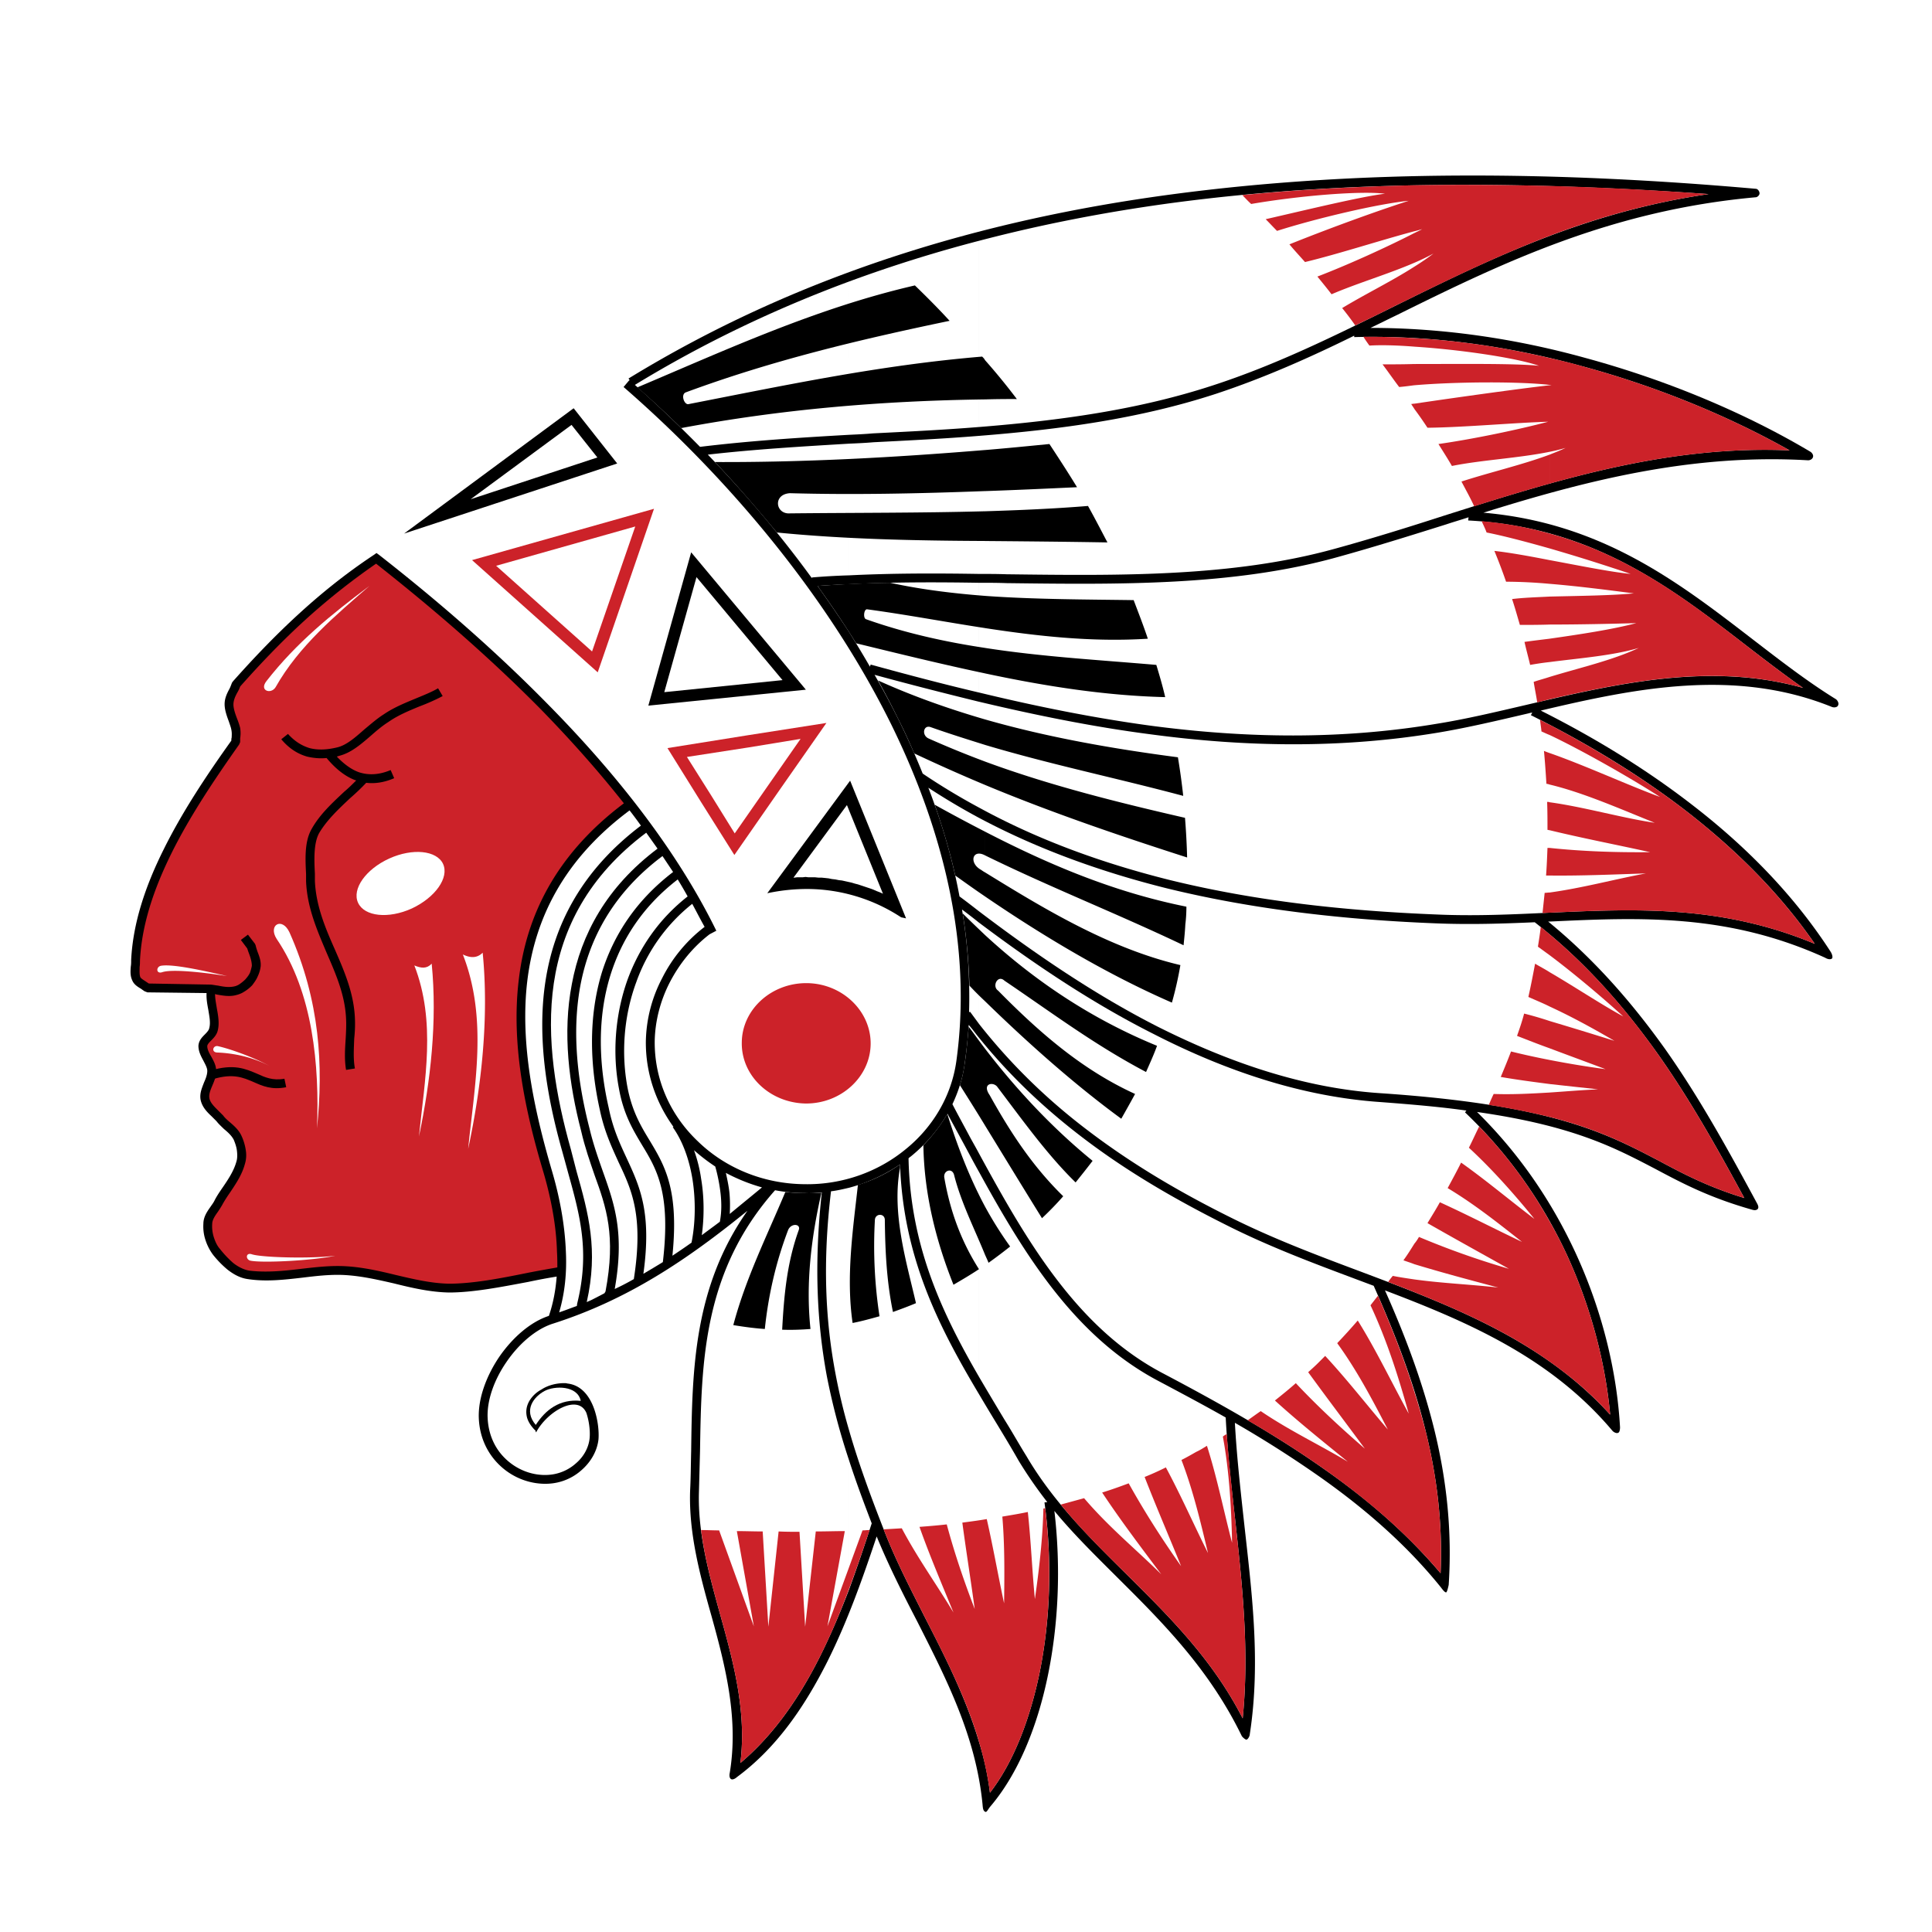 <svg xmlns="http://www.w3.org/2000/svg" width="2500" height="2500" viewBox="0 0 192.756 192.756"><g fill-rule="evenodd" clip-rule="evenodd"><path fill="#fff" d="M0 0h192.756v192.756H0V0z"/><path d="M53.384 142.695c-.424-.424-.707-.883-.812-1.307-.142-.601-.036-1.131.247-1.625a3.094 3.094 0 0 1 1.201-1.13c.636-.424 1.484-.637 2.261-.637.106 0 .212 0 .318.036 2.684.282 3.25 4.132 3.108 5.615-.141 1.13-.742 2.19-1.66 3.003a5.344 5.344 0 0 1-3.284 1.377c-1.73.105-3.532-.53-4.874-1.802-1.201-1.13-2.048-2.755-2.119-4.768-.07-1.978.777-4.238 2.084-6.146 1.307-1.872 3.072-3.426 4.909-4.026.424-1.235.671-2.543.777-3.921a56.82 56.82 0 0 0-2.826.53c-2.649.495-5.475 1.06-7.912 1.06-1.872-.035-3.708-.459-5.545-.918-1.554-.354-3.108-.706-4.662-.812-1.483-.105-2.967.071-4.415.248-1.837.211-3.637.423-5.474.141-.742-.105-1.377-.459-1.978-.918a10.008 10.008 0 0 1-1.483-1.519 5.121 5.121 0 0 1-.742-1.448 4.3 4.3 0 0 1-.212-1.625c0-.671.354-1.201.707-1.695.141-.212.283-.389.389-.6.247-.495.565-.954.883-1.413.53-.777 1.06-1.589 1.307-2.473.106-.317.106-.671.071-1.024-.036-.424-.177-.812-.318-1.165-.212-.424-.601-.777-.989-1.095-.247-.247-.529-.494-.742-.777l-.494-.494c-.495-.459-.954-.954-1.095-1.66-.106-.636.141-1.166.354-1.73.176-.389.317-.777.317-1.13 0-.318-.212-.672-.389-1.024-.247-.459-.494-.918-.494-1.483.035-.53.353-.848.671-1.166.177-.177.353-.388.389-.529.177-.565.035-1.201-.071-1.872-.106-.564-.212-1.13-.177-1.695l-5.898-.07-.284-.108a6.909 6.909 0 0 1-.354-.247c-.353-.212-.706-.424-.883-.848-.212-.459-.177-.918-.142-1.377.036-.212.036-.424.036-.601v-.035c.176-3.673 1.413-7.382 3.249-11.055 1.801-3.638 4.167-7.24 6.746-10.843 0-.106 0-.212.035-.318 0-.212.036-.424-.035-.777-.035-.212-.141-.495-.247-.812-.212-.565-.424-1.165-.424-1.73 0-.601.247-1.095.495-1.554.106-.212.176-.424.247-.601l.106-.141c1.978-2.225 4.026-4.379 6.322-6.499 2.296-2.119 4.804-4.167 7.735-6.11l.247-.177.248.177c4.062 3.179 10.383 8.335 16.741 14.798 6.393 6.463 12.785 14.268 16.917 22.709l-.671.354c-1.66 1.271-3.002 2.932-3.956 4.768-.954 1.837-1.483 3.885-1.519 5.898-.035 3.885 1.59 7.417 4.309 9.995 2.685 2.613 6.463 4.237 10.631 4.273 3.779.07 7.346-1.236 10.065-3.462 2.72-2.189 4.592-5.298 5.086-8.794 1.59-11.408-1.236-22.886-6.463-33.552-6.428-13.032-16.493-24.829-26.735-33.728l.565-.672c.035 0 .071.036.071.036l-.142-.211C79.554 27.452 97.85 21.942 116.852 19.4c19-2.543 38.707-2.296 58.309-.565.213 0 .389.247.389.459 0 .176-.213.388-.389.388-14.445 1.307-25.252 6.534-35.742 11.726-.883.424-1.801.883-2.684 1.307 7.311 0 14.551 1.095 21.332 2.967 8.477 2.295 16.281 5.651 22.568 9.395.105.07.318.283.248.529-.072.212-.283.318-.496.318-11.549-.671-22.002 1.978-32.387 5.227 11.832 1.024 19.496 6.958 26.877 12.644 2.756 2.119 5.439 4.203 8.301 5.969.141.106.318.389.211.601-.07.212-.389.248-.6.176-9.678-3.92-19.672-1.871-29.066.354 4.838 2.437 10.066 5.509 15.045 9.359 5.191 3.991 10.066 8.829 13.846 14.657.211.318.246.601.176.707-.105.105-.354.141-.707-.07-9.713-4.415-18.436-4.026-27.477-3.603h-.143c4.699 3.85 8.441 8.193 11.691 12.75 3.461 4.909 6.322 10.136 9.146 15.362.178.318.143.46.072.565-.072.07-.213.177-.566.07-4.238-1.2-6.922-2.613-9.641-4.062-4.062-2.119-8.16-4.309-17.801-5.686 4.379 4.309 7.521 9.111 9.748 13.88 2.932 6.286 4.238 12.503 4.52 17.588 0 .142-.035.495-.176.53-.141.105-.459-.035-.6-.212-6.076-7.205-14.199-10.772-22.676-13.986 2.049 4.592 3.744 9.147 4.91 13.845 1.236 5.016 1.801 10.172 1.447 15.54-.035.142-.141.671-.246.742-.143.035-.424-.354-.529-.495-3.355-4.167-7.488-7.805-12.221-11.125a112.124 112.124 0 0 0-8.336-5.298c.178 3.249.531 6.428.883 9.642.777 7.064 1.73 14.128.602 21.438 0 .177-.178.494-.318.53-.105.035-.459-.283-.494-.389-3.145-6.463-7.629-11.055-12.15-15.54-2.26-2.261-4.52-4.45-6.533-6.888.67 5.687.389 11.338-.635 16.353-1.096 5.368-3.074 9.995-5.758 13.139-.213.247-.354.601-.494.53-.248-.106-.248-.424-.283-.777-.67-6.781-3.602-12.468-6.498-18.188-1.448-2.791-2.861-5.581-4.062-8.512-1.377 4.132-2.896 8.44-4.91 12.467-2.225 4.415-5.015 8.582-9.041 11.549-.106.105-.424.318-.601.177-.176-.142-.141-.459-.106-.601.883-5.368-.388-10.489-1.801-15.575-1.166-4.133-2.295-8.3-2.154-12.573.07-1.343.07-2.648.105-3.991.106-8.088.248-16.316 5.616-23.945-6.004 4.874-11.902 8.865-19.425 11.267-1.66.529-3.355 1.978-4.591 3.779-1.201 1.729-1.978 3.778-1.908 5.58.071 1.766.777 3.179 1.837 4.167 1.165 1.096 2.719 1.66 4.238 1.555a4.524 4.524 0 0 0 2.755-1.166c.742-.636 1.237-1.519 1.342-2.437.07-.601 0-1.625-.318-2.578-.848-1.942-3.92-.142-5.015 1.942a.505.505 0 0 1-.07-.212h-.034v-.001z"/><path d="M80.508 98.088c3.532.036 6.393 2.79 6.357 6.075-.035 3.285-2.966 5.969-6.499 5.934-3.567-.07-6.428-2.79-6.357-6.11.035-3.285 2.967-5.934 6.499-5.899zM21.457 99.184c0 .459.105.953.176 1.412.141.777.282 1.555.071 2.296-.106.354-.354.636-.601.883-.212.212-.424.424-.424.601 0 .318.177.671.389 1.024.247.459.494.883.494 1.412.035.53-.176 1.024-.388 1.52-.177.424-.354.848-.283 1.236.071.424.459.812.812 1.165l.565.565c.177.247.423.459.671.671.458.389.918.812 1.165 1.377.212.459.354.954.424 1.448a3.01 3.01 0 0 1-.106 1.377c-.283 1.024-.848 1.872-1.413 2.72-.318.459-.601.883-.848 1.342-.142.247-.283.459-.424.671-.282.389-.565.813-.565 1.201-.036.459.035.953.176 1.377.142.424.318.812.601 1.131.388.494.848.989 1.342 1.413.459.353.989.636 1.554.741 1.696.213 3.461.035 5.227-.177 1.519-.177 3.038-.353 4.591-.247 1.589.106 3.179.459 4.768.848 1.801.424 3.567.848 5.368.883 2.366 0 5.121-.529 7.735-1.06 1.059-.212 2.083-.389 3.072-.564 0-.495 0-1.024-.035-1.554-.071-2.649-.601-5.369-1.342-7.912-1.836-6.109-3.25-12.785-2.472-19.213.741-6.357 3.673-12.502 10.489-17.624-2.649-3.355-5.474-6.498-8.3-9.394-6.216-6.287-12.396-11.337-16.423-14.516a67.668 67.668 0 0 0-7.346 5.863c-2.26 2.083-4.273 4.203-6.216 6.392a3.226 3.226 0 0 1-.282.601c-.212.388-.389.777-.389 1.201 0 .389.176.918.353 1.377.141.353.247.671.318.954.071.494.035.777 0 1.06v.354l-.106.247c-2.543 3.603-4.944 7.205-6.746 10.843-1.766 3.567-2.966 7.134-3.144 10.701 0 .212 0 .424-.035.636 0 .389-.035.742.071 1.025.07.141.317.281.529.423l.318.212 6.039.105h.035c.248 0 .53.07.848.106.495.105.989.176 1.448.105.247-.035.459-.105.671-.247a4.17 4.17 0 0 0 .601-.494c.177-.211.353-.424.459-.672.071-.212.142-.458.177-.671 0-.353-.106-.741-.247-1.13a10.743 10.743 0 0 1-.212-.601l-.636-.848.706-.529.707.918.07.177c.035.176.106.389.177.6.177.459.353.919.318 1.448a3.166 3.166 0 0 1-.282.989c-.142.354-.354.636-.565.918a3.93 3.93 0 0 1-.848.672c-.282.177-.6.282-.954.353-.601.106-1.166 0-1.766-.105-.032-.001-.067-.036-.137-.036z" fill="#cc2229"/><path d="M97.672 173.775v-34.683a226.824 226.824 0 0 0 1.803 3.002c.705 1.166 1.412 2.331 2.154 3.638a43.115 43.115 0 0 0 2.859 4.132l-.281.035c.812 5.898.564 11.832-.494 17.023-.99 4.768-2.65 8.972-4.945 11.938a29.684 29.684 0 0 0-1.096-5.085zm0-36.413a460.44 460.44 0 0 0 2.543 4.273c.777 1.236 1.484 2.508 2.191 3.638 2.648 4.521 6.25 8.088 9.924 11.726 4.273 4.238 8.617 8.512 11.654 14.445.672-6.711-.035-13.244-.742-19.743-.389-3.426-.777-6.852-.953-10.277-2.119-1.201-4.309-2.366-6.568-3.567-8.336-4.344-13.385-12.432-18.049-20.943v20.448zm0-22.286c4.84 8.9 9.891 17.554 18.473 22.003 5.756 3.038 11.125 6.075 15.928 9.466 4.451 3.107 8.371 6.533 11.654 10.419.213-4.91-.352-9.572-1.482-14.163-1.201-4.909-3.037-9.677-5.191-14.516l-1.695-.636c-4.344-1.624-8.76-3.284-12.963-5.403-5.014-2.508-9.854-5.298-14.303-8.688-3.814-2.896-7.311-6.181-10.42-10.03v11.548h-.001zm0-12.926c3.25 4.132 6.924 7.663 10.949 10.701 4.414 3.354 9.184 6.146 14.162 8.617 4.168 2.084 8.547 3.744 12.893 5.369 9.182 3.46 18.188 6.852 24.969 14.304-.424-4.697-1.73-10.313-4.309-15.929-2.295-4.945-5.58-9.854-10.172-14.233l.141-.177c-2.471-.353-5.297-.601-8.547-.847-7.84-.53-15.469-3.108-22.639-6.782-6.18-3.107-12.043-7.063-17.447-11.125v10.102zm0-11.231v-9.324c5.898 3.144 12.221 5.403 18.719 7.028 8.795 2.155 17.906 3.144 26.807 3.497 3.426.142 6.711.035 9.924-.106 5.016 3.92 8.936 8.44 12.326 13.209 3.215 4.556 5.934 9.43 8.582 14.304-3.566-1.095-6.004-2.366-8.439-3.673-5.334-2.79-10.666-5.616-27.797-6.781-7.699-.494-15.186-3.072-22.285-6.64-6.323-3.214-12.292-7.311-17.837-11.514zm0-10.349V70.01c5.652 1.342 11.373 2.507 17.096 3.249 9.465 1.271 19.035 1.448 28.783-.177 2.932-.494 5.898-1.2 8.936-1.907.141-.036.246-.071.389-.071l-.143.247c4.945 2.473 10.385 5.616 15.506 9.571 4.732 3.673 9.219 8.017 12.82 13.244-9.324-3.885-17.801-3.496-26.488-3.107-3.709.176-7.453.353-11.338.176-8.865-.354-17.906-1.307-26.629-3.461-6.606-1.658-12.999-3.954-18.932-7.204zm0-11.478c5.688 1.377 11.443 2.542 17.201 3.32 9.395 1.236 18.859 1.413 28.537-.211 2.859-.459 5.826-1.166 8.863-1.873 8.865-2.083 18.295-4.308 27.619-1.695-1.871-1.307-3.707-2.72-5.545-4.132-7.594-5.863-15.434-11.938-27.865-12.573l.035-.318c-.742.248-1.484.459-2.225.707-3.604 1.13-7.205 2.26-10.914 3.284-10.312 2.861-21.686 2.72-32.951 2.578-.918-.035-1.838-.035-2.756-.035v10.948h.001zm0-11.831V43.487c8.018-.636 16-1.695 23.664-4.203 4.803-1.589 9.324-3.603 13.773-5.793v.142c7.77-.212 15.506.918 22.709 2.896 7.699 2.084 14.834 5.085 20.732 8.405-12.291-.53-23.381 3.002-34.541 6.534-3.602 1.166-7.24 2.295-10.842 3.284-10.207 2.826-21.51 2.685-32.74 2.543-.917-.034-1.837-.034-2.755-.034zm0-14.657c7.947-.636 15.857-1.695 23.381-4.167 6.287-2.049 12.078-4.91 17.977-7.841 9.43-4.662 19.072-9.43 31.434-11.231-18.047-1.271-36.059-1.448-53.506.883-6.535.883-12.963 2.119-19.285 3.779v18.577h-.001zM84.711 158.589a183.277 183.277 0 0 0 2.26-6.605c-.812-2.119-1.589-4.202-2.26-6.286v12.891zM97.672 24.026v18.577c-3.496.283-7.063.459-10.594.636-.777.071-1.59.106-2.367.142V28.088a137.731 137.731 0 0 1 12.961-4.062zm0 19.461v13.774c-4.343-.071-8.688-.071-12.961.142V44.264c.812-.035 1.625-.07 2.437-.141 3.496-.177 7.028-.353 10.524-.636zm0 14.657v10.949c-3.602-.847-7.204-1.801-10.807-2.79l-.071.212a112.037 112.037 0 0 0-2.083-3.461v-4.768c4.238-.213 8.582-.213 12.961-.142zm0 11.867c-3.46-.848-6.921-1.73-10.418-2.685a84.098 84.098 0 0 1 2.472 4.627 75.664 75.664 0 0 1 2.331 5.227 65.507 65.507 0 0 0 5.615 3.39V70.011zm0 11.584v9.324c-.635-.494-1.271-.989-1.942-1.483-.671-3.638-1.73-7.275-3.108-10.843a67.894 67.894 0 0 0 5.05 3.002zm0 10.454a53.882 53.882 0 0 0-1.694-1.307 52.42 52.42 0 0 1 .706 10.242l.106-.035c.283.389.601.812.882 1.201V92.049zm0 11.478v11.549c-.316-.601-.67-1.2-.989-1.801-.564-1.06-1.129-2.084-1.66-3.108.601-1.271 1.06-2.684 1.236-4.132.176-1.271.318-2.543.388-3.779.355.389.673.848 1.025 1.271zm0 13.386c-.6-1.06-1.165-2.154-1.765-3.249l-1.378-2.543a15.721 15.721 0 0 1-3.672 4.272.928.928 0 0 0-.212.178c.177 8.723 3.32 15.398 7.028 21.791v-20.449h-.001zm0 22.18v34.683c-1.306-4.38-3.319-8.371-5.367-12.361-1.448-2.861-2.932-5.722-4.098-8.724-1.342-3.426-2.542-6.676-3.496-9.995v-24.193a16.627 16.627 0 0 0 5.086-2.331c.318 9.253 3.849 16.175 7.875 22.921zM77.329 118.75c-7.205 8.123-7.346 17.164-7.487 25.993l-.106 4.027c-.141 4.167.989 8.229 2.119 12.325 1.342 4.804 2.648 9.677 2.013 14.799 3.39-2.861 5.898-6.569 7.911-10.561 1.095-2.189 2.048-4.45 2.932-6.745v-12.892a67.425 67.425 0 0 1-2.225-8.44c-.989-5.369-1.271-11.196-.494-18.295-.565.07-1.166.105-1.731.07a15.845 15.845 0 0 1-2.932-.281zm7.382-90.662v15.293c-4.98.282-9.924.6-14.869 1.201a131.596 131.596 0 0 0-6.499-6.181c6.887-4.203 14.022-7.593 21.368-10.313zm0 16.176c-4.733.283-9.465.565-14.092 1.095 3.673 3.814 7.205 7.946 10.384 12.326v-.071a65.858 65.858 0 0 1 3.708-.211V44.264zm0 14.021v4.768a130.357 130.357 0 0 0-3.144-4.591 87.19 87.19 0 0 1 3.144-.177zm0 60.217v24.193a58.24 58.24 0 0 1-1.342-5.581c-1.024-5.367-1.307-11.16-.459-18.259.6-.07 1.2-.211 1.801-.353z" fill="#fff"/><path d="M98.273 125.178v-4.804a37.7 37.7 0 0 0 2.508 3.991 49.908 49.908 0 0 1-2.154 1.624c-.107-.282-.248-.564-.354-.811zm0-12.892c1.906 3.107 3.779 6.181 5.686 9.254a31.291 31.291 0 0 0 2.119-2.19c-3.072-3.002-5.262-6.357-7.346-10.101-.777-1.131.318-1.342.742-.848 2.471 3.249 4.979 6.781 7.84 9.571.564-.706 1.131-1.413 1.695-2.154-3.99-3.249-7.594-7.099-10.736-11.196v7.664zm0-12.396v-6.604c4.908 4.521 10.525 8.335 17.164 11.055-.318.883-.707 1.73-1.096 2.613-5.156-2.72-9.322-5.862-14.127-9.112-.67-.635-1.271.565-.635.989 4.238 4.309 8.477 7.946 13.668 10.313-.459.848-.918 1.659-1.377 2.472-4.731-3.462-9.393-7.63-13.597-11.726zm0-10.454c6.004 4.097 12.326 7.841 18.648 10.596.352-1.236.635-2.508.846-3.744-7.203-1.695-13.809-5.757-19.494-9.253v2.401zm0-4.097c6.639 3.249 13.139 5.792 19.812 8.971.07-.707.143-1.378.176-2.084.072-.565.107-1.165.107-1.766-7.205-1.449-13.668-4.168-20.096-7.488v2.367h.001zm0-7.028V75.98c6.498 2.401 13.35 4.097 19.955 5.615.105 1.307.176 2.614.211 3.956-6.71-2.155-13.562-4.486-20.166-7.24zm0-3.992c6.498 1.943 13.174 3.32 19.777 5.086a67.937 67.937 0 0 0-.529-3.85c-6.463-.848-12.961-1.978-19.248-3.779v2.543zm0-7.134v-2.542c5.65.883 11.408 1.2 17.094 1.695.318 1.06.635 2.119.883 3.214-5.969-.142-12.008-1.095-17.977-2.367zm0-4.52v-3.213c4.908.353 9.959.353 14.832.423.496 1.306.99 2.578 1.414 3.85-5.544.352-10.949-.248-16.246-1.06zm0-8.689V51.01c3.391-.106 6.816-.248 10.277-.53.672 1.201 1.307 2.438 1.941 3.638-4.059-.071-8.122-.106-12.218-.142zm0-4.979V44.9c2.154-.177 4.273-.389 6.428-.6.953 1.448 1.871 2.86 2.754 4.309-3.037.14-6.074.282-9.182.388zm0-9.148v-3.92a64.047 64.047 0 0 1 3.178 3.885 91.039 91.039 0 0 0-3.178.035zm-19.919 79.077c-1.837 4.38-3.956 8.618-5.192 13.28 1.06.176 2.119.317 3.144.388.354-3.354 1.095-6.64 2.331-9.889.318-.706 1.271-.601 1.06 0-1.201 3.32-1.483 6.64-1.66 9.96.954.035 1.907 0 2.825-.071-.494-4.626.106-9.288 1.095-13.597-.565.035-1.13.07-1.695.035-.637 0-1.273-.035-1.908-.106zm19.919-82.997v3.92c-10.348.141-20.343.989-30.303 2.861a117.158 117.158 0 0 0-4.379-4.062c8.935-3.779 17.871-7.911 27.689-10.171 1.201 1.166 2.367 2.331 3.461 3.532-9.324 1.942-17.8 3.991-26.312 7.134-.565.212-.141 1.342.318 1.166 9.783-1.907 19.072-3.885 29.243-4.732.106.105.213.21.283.352zm0 8.97v4.097c-6.535.247-13.104.388-19.46.211-1.73.106-1.448 2.119 0 2.013 6.569-.07 12.997-.036 19.46-.211v2.966c-6.994-.035-13.986-.176-20.768-.848-2.013-2.437-4.061-4.803-6.181-7.028 8.972.037 17.978-.458 26.949-1.2zm0 14.552v3.213c-3.921-.601-7.841-1.342-11.761-1.872-.318-.036-.424.883-.106.989 3.885 1.377 7.875 2.26 11.867 2.861v2.542c-4.345-.918-8.654-1.978-12.856-3.002-1.201-1.942-2.507-3.85-3.85-5.721 2.402-.177 4.804-.283 7.24-.318 3.073.671 6.252 1.06 9.466 1.308zm0 12.325v2.543c-1.802-.565-3.603-1.13-5.404-1.766-.742-.282-.953.812-.212 1.13a98.93 98.93 0 0 0 5.616 2.296v2.331a177.33 177.33 0 0 1-7.064-3.144 52.792 52.792 0 0 0-1.483-3.214 88.426 88.426 0 0 0-2.119-4.062c3.426 1.555 7.028 2.827 10.666 3.886zm0 11.196v2.367c-1.271-.671-1.625.777-.389 1.448.105.071.246.176.389.248v2.401c-.99-.671-1.978-1.377-2.967-2.084-.529-2.366-1.236-4.732-2.048-7.063a174.71 174.71 0 0 0 5.015 2.683zm0 10.313v6.604a31.632 31.632 0 0 1-1.554-1.554 55.341 55.341 0 0 0-.671-7.205c.742.743 1.483 1.449 2.225 2.155zm0 11.337v7.664c-.812-1.342-1.661-2.684-2.508-4.026.248-.741.389-1.483.495-2.225.176-1.201.283-2.438.388-3.603.53.707 1.059 1.449 1.625 2.19zm0 15.752c-1.554-2.896-2.755-6.039-3.745-9.183v-.07a17.26 17.26 0 0 1-2.401 3.143c.071 4.804 1.236 9.501 3.002 13.916.848-.495 1.695-.989 2.542-1.555-1.8-2.825-2.895-5.862-3.46-9.147-.106-.706.812-1.023.989-.211.706 2.754 2.012 5.297 3.073 7.911v-4.804zm-8.476-3.85c-.848 4.521.635 9.359 1.589 13.492-.742.317-1.519.6-2.295.883-.636-3.073-.777-6.11-.812-9.219-.035-.636-.918-.636-.989 0a46.316 46.316 0 0 0 .459 9.643c-.883.246-1.766.494-2.684.671-.671-4.592.035-9.324.53-13.774a14.984 14.984 0 0 0 4.203-2.049l-.001.353zM28.732 73.225c.636.706 1.342 1.166 2.154 1.413.812.212 1.73.177 2.754-.071.918-.212 1.801-.989 2.72-1.801.601-.494 1.236-1.06 1.907-1.483 1.024-.706 2.189-1.166 3.285-1.625.777-.318 1.554-.635 2.154-.988l.459.776c-.671.354-1.448.707-2.295 1.024-1.024.424-2.155.883-3.108 1.554-.671.424-1.236.918-1.801 1.413-1.024.883-1.978 1.695-3.143 1.978-.071.036-.142.036-.212.071.671.707 1.413 1.271 2.19 1.554.954.317 2.013.282 3.179-.212l.353.812c-.989.423-1.907.564-2.79.459a22.093 22.093 0 0 1-1.589 1.519c-1.166 1.095-2.331 2.189-3.108 3.497-.564 1.024-.494 2.684-.424 4.062v.707c.106 2.472 1.024 4.662 1.979 6.816.953 2.189 1.907 4.379 2.013 6.887.035.707 0 1.377-.07 2.049-.035 1.023-.106 2.013.07 2.966l-.883.142c-.177-1.06-.106-2.084-.035-3.144.035-.671.07-1.306.035-1.978-.106-2.366-1.024-4.45-1.942-6.569-.954-2.26-1.943-4.521-2.048-7.134v-.707c-.071-1.483-.177-3.249.565-4.521.812-1.448 2.048-2.579 3.249-3.708.424-.354.812-.742 1.201-1.13h-.071c-1.06-.388-2.013-1.166-2.896-2.225-.671.07-1.342 0-1.943-.141-.989-.283-1.836-.848-2.578-1.73l.669-.532z"/><path d="M41.34 96.322c.671.282 1.236.354 1.73-.176.565 5.721-.106 11.725-1.271 17.234.565-5.614 1.731-11.406-.459-17.058zM27.602 93.674c-.883-1.377.53-2.225 1.271-.671 3.073 6.887 3.391 13.35 2.754 19.566.248-6.252-.388-13.527-4.025-18.895zM26.578 67.962c-.742.953.459 1.342.918.6 2.331-4.132 6.039-7.205 9.359-10.101-3.779 2.826-7.276 5.651-10.277 9.501z" fill="#fff"/><path d="M20.997 106.812c2.331-.706 3.497-.176 4.662.318.777.354 1.554.706 2.719.494l.177.848c-1.448.283-2.331-.105-3.285-.529-.989-.424-2.013-.883-3.991-.283l-.282-.848z"/><path d="M21.739 104.375c-.494-.106-.706.636-.035.636.883.035 3.037.212 5.192 1.342-1.696-.918-4.027-1.731-5.157-1.978zM16.053 96.357c-.495.106-.495.849.141.636.954-.317 3.991 0 6.463.389-2.295-.529-5.439-1.236-6.604-1.025zM24.988 125.777c-.494-.105-.494-.847.142-.636.954.318 5.862.46 8.335.142-2.297.494-7.311.742-8.477.494zM72.809 121.115c1.06-.883 2.154-1.766 3.214-2.648a17.949 17.949 0 0 1-3.603-1.448c.141.637.282 1.307.353 1.943.071.706.071 1.447.036 2.153zM70.019 123.235c.6-.46 1.201-.883 1.801-1.343.177-.918.177-1.872.071-2.825a17.22 17.22 0 0 0-.53-2.684 18.81 18.81 0 0 1-2.119-1.625c.318.883.566 1.836.707 2.825.317 1.873.317 3.851.07 5.652z" fill="#fff"/><path d="M67.087 125.283c.635-.424 1.271-.848 1.907-1.307.388-1.942.424-4.167.106-6.251-.318-2.014-.99-3.886-1.978-5.263l.07-.035c-1.766-2.437-2.79-5.404-2.755-8.547a14.098 14.098 0 0 1 1.625-6.287 14.799 14.799 0 0 1 4.238-5.121c-.424-.742-.812-1.519-1.236-2.296a17.381 17.381 0 0 0-5.58 7.806c-1.307 3.532-1.483 7.275-.883 10.489.459 2.402 1.342 3.886 2.225 5.333 1.484 2.473 2.932 4.875 2.261 11.479z" fill="#fff"/><path d="M64.191 127.085a92.287 92.287 0 0 0 1.942-1.166c.812-6.887-.601-9.253-2.083-11.69-.883-1.483-1.836-3.037-2.296-5.615-.635-3.32-.459-7.24.883-10.948 1.13-3.038 3.038-5.934 5.969-8.229a42.468 42.468 0 0 0-.989-1.695c-3.532 2.72-5.615 6.039-6.71 9.536-1.377 4.414-1.13 9.111-.176 13.244.424 2.119 1.13 3.603 1.801 5.051 1.306 2.823 2.507 5.402 1.659 11.512z" fill="#fff"/><path d="M61.33 128.604a24.132 24.132 0 0 0 1.907-.989c.989-6.322-.212-8.9-1.519-11.654-.671-1.484-1.413-3.038-1.872-5.228-.954-4.273-1.201-9.112.211-13.739 1.166-3.673 3.355-7.134 7.099-9.995l-1.06-1.589c-4.909 3.673-7.311 8.229-8.194 12.927-.883 4.768-.248 9.747.918 14.269.389 1.624.883 3.002 1.342 4.309 1.168 3.282 2.157 6.143 1.168 11.689z" fill="#fff"/><path d="M58.54 129.909c.742-.316 1.06-.529 1.766-.882l.106-.177c1.06-5.58.07-8.406-1.095-11.619-.459-1.343-.953-2.721-1.342-4.415-1.201-4.628-1.872-9.748-.918-14.657.918-4.909 3.425-9.642 8.546-13.491-.388-.53-.742-1.06-1.13-1.59-5.792 4.344-8.405 9.571-9.218 15.01-.812 5.51.212 11.302 1.695 16.564.212.848.389 1.519.565 2.19 1.202 4.238 2.191 7.876 1.025 13.067z" fill="#fff"/><path d="M55.786 130.935c.741-.248 1.059-.389 1.766-.637l.035-.246c1.271-5.156.283-8.76-.883-12.962-.212-.777-.424-1.554-.601-2.19-1.519-5.368-2.543-11.266-1.695-16.917.848-5.651 3.567-11.09 9.536-15.61a42.548 42.548 0 0 0-1.13-1.519c-6.639 4.944-9.465 10.878-10.207 17.023-.742 6.252.671 12.82 2.437 18.86.777 2.613 1.307 5.403 1.413 8.123.105 2.119-.106 4.167-.671 6.075zM46.179 95.228c.742.354 1.412.389 1.978-.177.636 6.464-.106 13.315-1.448 19.566.635-6.357 1.978-12.962-.53-19.389z" fill="#fff"/><path d="M154.605 135.844v-13.986a43.28 43.28 0 0 1 1.73 3.355c2.578 5.615 3.885 11.231 4.309 15.929-1.835-2.049-3.884-3.78-6.039-5.298zm0-24.406v-2.437c1.59-.106 3.213-.247 4.838-.318-1.625-.177-3.248-.353-4.838-.529v-2.402a95.83 95.83 0 0 0 5.58.919c-1.871-.707-3.709-1.378-5.58-2.084v-2.72a455 455 0 0 1 6.463 1.978c-2.119-1.236-4.238-2.401-6.463-3.426v-3.426c2.543 1.483 5.191 3.25 7.346 4.415-1.979-1.801-4.803-4.202-7.346-6.11v-2.083c4.309 3.638 7.805 7.699 10.842 12.008 3.215 4.556 5.934 9.43 8.582 14.304-3.566-1.095-6.004-2.366-8.439-3.673-2.967-1.554-5.969-3.144-10.985-4.416zm0-20.377c8.688-.389 17.129-.777 26.453 3.107-3.602-5.227-8.088-9.571-12.82-13.244-4.486-3.461-9.219-6.287-13.633-8.618v1.024c3.355 1.589 8.229 4.379 11.02 6.181-2.932-1.06-7.559-3.178-11.02-4.379v3.143c3.426.812 7.381 2.578 10.488 3.814-3.178-.459-7.098-1.589-10.488-2.048v2.79c3.355.812 6.676 1.448 10.029 2.19-3.318.035-6.674-.071-10.029-.424v2.755c3.213.035 6.393-.106 9.607-.212-3.215.601-6.287 1.448-9.607 1.908v2.013zm0-21.298v-2.225c3.002-.918 6.287-1.66 8.9-2.896-2.613.777-5.934 1.024-8.9 1.412v-2.331c2.967-.424 6.252-.918 8.652-1.554-2.473.071-5.686.142-8.652.142V59.52c2.967-.07 6.18-.106 8.406-.318-2.191-.282-5.404-.706-8.406-.954v-2.366c3.037.565 6.18 1.201 8.088 1.377a191.013 191.013 0 0 0-8.088-2.543v-1.483c8.018 2.19 13.951 6.781 19.742 11.267 1.838 1.413 3.674 2.825 5.545 4.132-8.511-2.401-17.128-.74-25.287 1.131zm0-21.508v-2.896c.529-.212 1.094-.424 1.59-.671a17.72 17.72 0 0 1-1.59.389v-6.64h.211c-.07 0-.141-.036-.211-.036v-2.684c1.094.247 2.154.494 3.213.812 7.699 2.084 14.834 5.085 20.732 8.405-8.405-.352-16.245 1.167-23.945 3.321zm0-24.723v-4.98c5.262.141 10.561.423 15.857.812-5.792.848-11.019 2.331-15.857 4.168zm0-4.98v4.98c-4.732 1.801-9.148 3.92-13.492 6.039v-2.967a26.153 26.153 0 0 0 1.908-1.306c-.602.318-1.236.635-1.908.917V23.25c.283-.141.529-.248.777-.388-.248.07-.494.141-.777.211v-4.591c4.487-.071 8.971-.036 13.492.07zm0 17.165v2.684c-3.072-.353-9.395-.318-13.492.036v-2.119c4.486 0 9.996-.071 12.432.176-2.33-.812-7.98-1.625-12.432-1.907v-.847c4.592.246 9.114.952 13.492 1.977zm0 2.72v6.64c-3.107.636-6.781.812-9.748 1.413-.424-.742-.883-1.448-1.342-2.189 3.461-.495 7.875-1.413 10.947-2.225-3.461.105-8.439.564-12.043.6a35.663 35.663 0 0 0-1.307-1.872v-.529c4.064-.602 10.386-1.486 13.493-1.838zm0 6.922c-2.754 1.024-5.969 1.766-8.795 2.684.424.812.883 1.625 1.271 2.473a203.194 203.194 0 0 1 7.523-2.26v-2.897h.001zm0 7.875v1.483c-2.367-.671-4.662-1.271-6.287-1.589-.141-.389-.318-.742-.494-1.13 2.438.212 4.662.636 6.781 1.236zm0 2.649v2.366a49.532 49.532 0 0 0-4.344-.212 55.331 55.331 0 0 0-1.166-3.073c1.591.178 3.532.531 5.51.919zm0 3.638v2.791c-1.025.035-2.049.035-2.967.035-.248-.848-.494-1.73-.777-2.578 1.131-.142 2.403-.177 3.744-.248zm0 4.203v2.331c-.672.071-1.342.177-1.943.283-.176-.742-.389-1.519-.564-2.296.777-.106 1.625-.212 2.507-.318zm0 3.814v2.225c-.424.106-.812.212-1.236.318-.105-.706-.248-1.377-.354-2.048.495-.177 1.061-.318 1.59-.495zm0 4.768v1.024c-.283-.106-.564-.248-.812-.353-.035-.389-.105-.777-.141-1.166.317.177.635.354.953.495zm0 2.826v3.143c-.105-.035-.213-.071-.318-.071-.07-1.095-.141-2.189-.246-3.285.176.071.352.142.564.213zm0 4.909v2.79c-.07 0-.143-.035-.213-.035 0-.954 0-1.872-.035-2.791.073 0 .178 0 .248.036zm0 4.556v2.755h-.354c.07-.918.105-1.836.141-2.755h.213zm0 4.45v2.013h-.035c-.213 0-.459.035-.672.035.07-.671.143-1.342.213-2.014.176.001.319-.034.494-.034zm0 4.168v2.083l-1.166-.847c.105-.671.213-1.342.283-1.978.282.247.6.494.883.742zm0 3.778v3.426c-.707-.353-1.412-.635-2.119-.953.246-1.095.459-2.189.67-3.319.461.282.955.529 1.449.846zm0 4.874v2.72c-1.096-.389-2.154-.812-3.25-1.236.248-.706.496-1.412.707-2.225.848.212 1.696.459 2.543.741zm0 3.885v2.402c-1.625-.212-3.25-.424-4.875-.706.354-.849.707-1.696 1.025-2.543 1.272.318 2.579.6 3.85.847zm0 3.25v2.437a71.097 71.097 0 0 0-6.074-1.201c.176-.388.316-.741.494-1.094 1.907.07 3.745-.037 5.58-.142zm0 12.855v13.986c-4.133-2.932-8.725-5.016-13.492-6.923v-1.271c2.826.389 5.58.494 8.371.812-2.791-.742-5.58-1.482-8.371-2.331v-2.048c.178-.213.318-.424.459-.672a82.165 82.165 0 0 0 8.971 3.179c-2.719-1.519-5.402-3.002-8.123-4.556.424-.706.848-1.377 1.236-2.084 2.791 1.271 5.439 2.648 8.195 3.955-2.367-1.871-4.77-3.778-7.418-5.367.459-.849.918-1.695 1.342-2.544 2.543 1.802 4.875 3.779 7.311 5.616-2.012-2.473-4.166-4.909-6.533-7.1.354-.706.67-1.412 1.023-2.118a45.886 45.886 0 0 1 7.029 9.466zm-13.492 32.246v-15.222c.424 1.307.777 2.613 1.131 3.92 1.131 4.591 1.695 9.253 1.482 14.163a49.91 49.91 0 0 0-2.613-2.861zm-71.165-1.448c.354 2.825 1.13 5.615 1.907 8.44 1.342 4.804 2.648 9.677 2.013 14.799 3.39-2.861 5.898-6.569 7.911-10.561 2.048-4.062 3.567-8.44 4.98-12.679-.247 0-.494.035-.707.035l-3.497 9.57 1.731-9.5c-.954 0-1.943.035-2.896.035l-1.06 9.501-.565-9.466c-.706 0-1.377 0-2.083-.035l-1.024 9.501-.565-9.501c-.883 0-1.73-.035-2.578-.035l1.695 9.5-3.462-9.57c-.599.001-1.2-.034-1.8-.034zm71.165-134.174v4.591c-3.32.883-7.664 2.295-10.912 3.073-.529-.601-1.061-1.166-1.555-1.766 4.662-1.872 9.359-3.531 11.902-4.344-2.967.283-9.148 1.73-13.139 3.002-.389-.388-.742-.777-1.131-1.166 4.311-.989 9.537-2.26 11.902-2.543-2.613-.318-8.863.248-13.35 1.024-.318-.283-.6-.601-.883-.883 5.688-.564 11.41-.846 17.166-.988zm0 4.769c-2.824 1.448-6.639 3.179-9.676 4.344.459.565.953 1.165 1.412 1.766 2.543-1.095 5.65-2.013 8.264-3.144V23.25zm0 3.354v2.967c-.67.353-1.377.671-2.084 1.024a191.51 191.51 0 0 1-3.814 1.872 31.61 31.61 0 0 0-1.307-1.731c2.332-1.412 4.946-2.683 7.205-4.132zm0 7.135v.847c-1.766-.141-3.391-.176-4.484-.105a13.428 13.428 0 0 1-.602-.883c1.696 0 3.391.035 5.086.141zm0 2.578v2.119c-.529.07-1.059.141-1.518.177-.566-.742-1.096-1.519-1.66-2.261.954.001 2.047.001 3.178-.035zm0 3.956v.529c-.105-.176-.211-.317-.318-.494.107 0 .213-.035.318-.035zm0 83.81v2.048c-.354-.142-.705-.247-1.094-.389.389-.529.741-1.095 1.094-1.659zm0 3.566v1.271c-.848-.354-1.73-.671-2.613-1.024.141-.212.283-.388.459-.6.707.142 1.449.248 2.154.353zm0 11.232v15.222c-2.684-2.719-5.721-5.227-9.041-7.558a99.489 99.489 0 0 0-7.594-4.839c.459-.317.883-.636 1.307-.918 2.861 1.942 5.793 3.32 8.689 5.051-2.473-2.014-4.945-3.991-7.275-6.11.705-.565 1.412-1.13 2.084-1.731 2.189 2.332 4.52 4.486 6.887 6.535-1.873-2.543-3.779-5.051-5.652-7.629.354-.318.707-.636 1.025-.954l.67-.671c2.191 2.366 4.168 4.909 6.252 7.346-1.518-2.931-3.072-5.897-5.051-8.617a61.913 61.913 0 0 0 2.049-2.26c1.871 3.002 3.391 6.215 5.086 9.288-1.023-3.673-2.189-7.346-3.814-10.808l.742-.953c1.377 3.178 2.648 6.392 3.636 9.606zm-52.941 13.703c0 .035 0 .071.035.106 1.166 3.002 2.649 5.862 4.098 8.724 2.79 5.474 5.615 10.983 6.463 17.446 2.295-2.966 3.955-7.17 4.945-11.938 1.023-5.015 1.271-10.736.564-16.458-.07.036-.105.036-.178.036-.07 3.037-.424 6.074-.848 9.041-.281-2.896-.389-5.792-.705-8.688-.848.177-1.695.317-2.543.459.246 2.896.211 5.757.176 8.653-.6-2.791-1.094-5.616-1.73-8.406-.811.142-1.625.247-2.437.354.388 2.896.847 5.757 1.235 8.617-1.059-2.754-2.012-5.545-2.79-8.44-.918.105-1.801.177-2.72.247 1.024 2.896 2.226 5.687 3.391 8.547-1.696-2.825-3.567-5.403-5.157-8.405l-1.799.105zm17.658-2.472c1.979 2.437 4.24 4.661 6.5 6.887 4.273 4.238 8.617 8.512 11.654 14.445.672-6.711-.035-13.244-.742-19.743-.316-2.896-.635-5.757-.848-8.618a1.465 1.465 0 0 0-.387.248c.635 3.461.846 7.063.918 10.595-.848-3.214-1.484-6.463-2.508-9.677-.354.212-.672.424-1.061.601-.494.282-.988.565-1.482.812 1.164 3.037 1.906 6.181 2.648 9.288-1.412-2.825-2.684-5.722-4.203-8.547-.707.354-1.412.672-2.119.954 1.166 3.002 2.438 5.934 3.639 8.899-1.873-2.648-3.639-5.403-5.229-8.264-.848.317-1.73.636-2.648.918 1.873 2.825 3.885 5.475 5.898 8.158-2.578-2.543-5.262-4.732-7.699-7.594-.776.214-1.554.425-2.331.638z" fill="#cc2229"/><path d="M40.316 53.234l16.917-12.503 4.345 5.511-21.262 6.992z"/><path fill="#fff" d="M46.956 49.809l10.065-7.417 2.579 3.249-12.644 4.168zM38.833 85.656c2.331-1.06 4.733-.812 5.369.53.635 1.378-.777 3.355-3.108 4.45-2.331 1.06-4.733.812-5.369-.565s.776-3.355 3.108-4.415zM53.455 142.165c.953-1.483 2.366-2.613 4.485-2.401-.318-1.554-2.614-1.519-3.603-.989-1.059.565-2.154 1.907-.882 3.39z"/><path d="M68.958 55.106l-4.272 15.293 15.716-1.589-11.444-13.704zM84.817 77.887l-8.265 11.231a19.06 19.06 0 0 1 4.062-.424 17.153 17.153 0 0 1 9.289 2.826l.494.105-5.58-13.738z"/><path fill="#fff" d="M69.489 57.579l-3.214 11.478 11.796-1.201-8.582-10.277zM88.066 89.153l.035.035-3.602-8.865-5.333 7.241h.071l.282-.036h.565l.283-.035.282.035h.671l.353.036h.319l.352.035.319.035.352.071.318.035.354.071.317.036.319.07.317.071.318.07.353.106.283.071.318.106.317.105.318.107.318.106.283.106.318.141.282.105.318.142z"/><path fill="#cc2229" d="M82.451 72.129l-4.592 6.57-4.591 6.604-3.355-5.333-3.32-5.333 7.946-1.271 7.912-1.237zM47.097 55.883l12.538 11.196 5.615-16.317-18.153 5.121z"/><path fill="#fff" d="M79.873 73.719l-3.003 4.309-3.567 5.121-2.366-3.815-2.402-3.813 6.181-.955 5.157-.847zM49.499 56.448l9.571 8.548 4.309-12.468-13.88 3.92z"/></g></svg>